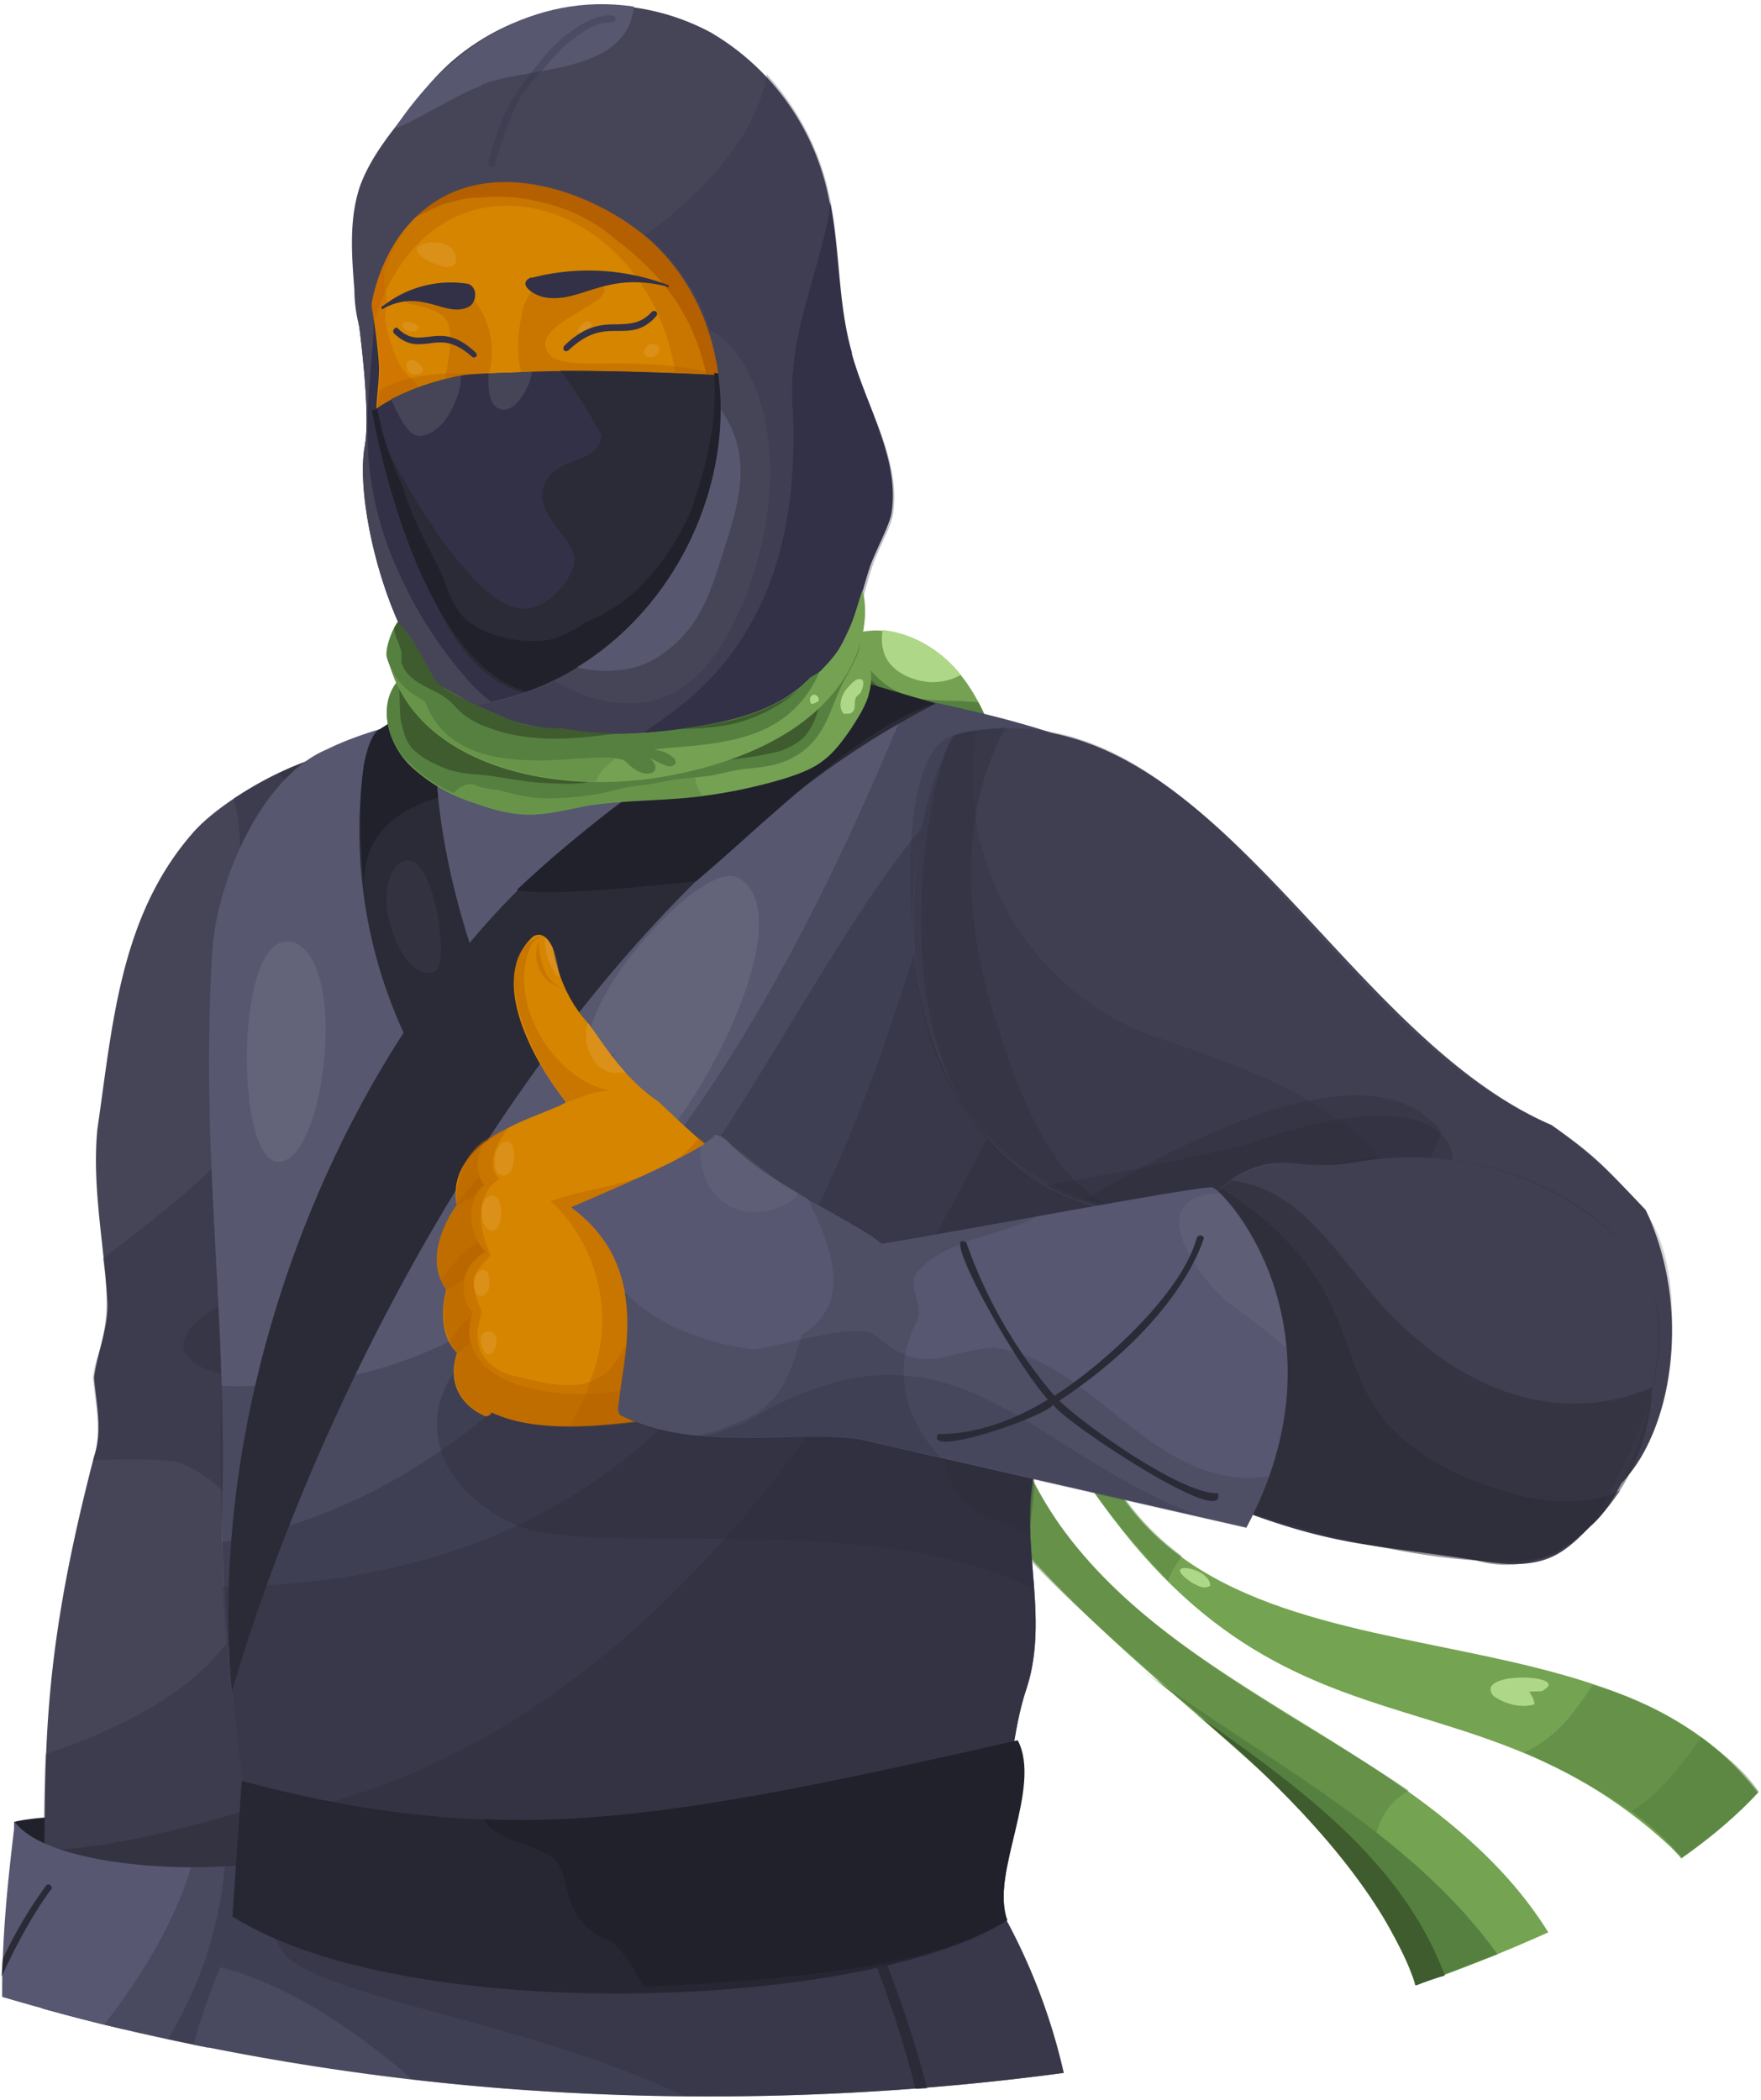 <svg xmlns="http://www.w3.org/2000/svg" width="322" height="384" fill="none"><path fill="#74A352" d="M196.2 249.7c10.3 67.4 94.6 36.7 125.2 78.1-3.6 4-8.4 8-14 12-.2-.4-1.9-2.1-1.9-2.1-40.9-37.9-78.9-8.3-119-88h9.7Z"/><path fill="#568040" d="M306.8 338.8s.5.5.7.9a87.8 87.8 0 0 0 14-12 58.5 58.5 0 0 0-30.3-19.6c-3.6 5.4-6.6 9.6-12.5 12.3 0 0 19.9 8.4 28 18.4Z" opacity=".5"/><path fill="#568040" d="M298.3 331.1a68.6 68.6 0 0 1 8.6 7.7c.3.2.6.4.7.8a87.9 87.9 0 0 0 14-12c-2.7-4-6.6-7-10.5-10 0 0-7 10.6-13 13.6h.1Zm-101.8-80.6c1.7 10.2 5.6 20 12.5 27.6a47.7 47.7 0 0 0 7.1 6.4l-1.4 2.1c-.5.7-.8 1.6-1.1 2.4a178.2 178.2 0 0 1-12.9-15.2 165.9 165.9 0 0 1-14.1-23.3h9.9Z" opacity=".5"/><path fill="#AED888" d="M218 289.4c-6.5-4.3 3.2-3 3.3.5-1.1.8-2.3 0-3.3-.5Zm64 19.8-2.4.1c.5.7.9 1.4 1 2.3-2.5.8-5.5-.1-7.5-1.5-3.9-4.7 14.6-4 9-1Z"/><path fill="#74A352" d="M182.1 252.8a78 78 0 0 0 11.7 26.1c10.8 15 26 24.7 41.9 34.6 17.5 10.8 36.3 21.9 47.4 39.8a308.2 308.2 0 0 1-24.3 9.7c-.5-1.4 1.5.9-6-12.8-7.5-13.7-20.3-24.7-21.5-25.7-25.1-22.7-52.1-42.5-63.5-71.7H182Z"/><path fill="#568040" d="M188.7 270.2c13.5 27.6 47.8 42.7 68.9 57.2-8.2 4.5-7.2 15.1-4.7 22.8-15-25.5-45.8-44.3-66.4-67 .1-.4-1-11.3 2.2-13Z" opacity=".5"/><path fill="#568040" d="M208.8 305.3c43.8 32.6 49.6 56.3 50 57.7l15-5.7c-16-22.4-43.5-36.1-65-52Z"/><path fill="#3E5C2E" d="m219.2 313.7 6.9 6c12.5 11.3 27.2 27 32.8 43.3 1.8-.7 3.5-1.3 5.3-1.8-8-21.3-27-34.6-44.8-47.3l-.2-.1Z"/><path fill="#21212B" d="M2.6 348.2v-15.1s4.4-1.3 16.4-1c12 .1 30.9 4.2 29.6 8.2-1.3 4-15.4 10.5-15.4 10.5l-30.7-2.6Z"/><path fill="#464558" d="M7.7 367.2a364.2 364.2 0 0 0 14.8 3.8c4.8.3 9 .2 9.3-.2 14.7-21 41.3-133.4 44-142.2 5.5-26.6 16.4-77.3 1.2-88.9-11-8.8-34.6 4.7-41.4 12.2-13.7 15.3-15 35.5-17.8 54.6-1 10.4 1.2 20.7 1.8 31 .4 5-1.8 9.5-2.4 14.4.4 4.8 1.6 9.7 0 14.4-12 46.1-8 60.6-9.5 100.9Z"/><path fill="#2B2B37" d="M44 156.8c0 3-.1 6-.5 9-.7 5.5-2.5 11-2.9 16.5-.3 4.8.6 9.5 4.7 12.8 3.2 2.6 7.3 4.2 11 6.1a22.3 22.3 0 0 1 9.1 8.5c2.9 4.6 4.5 9.8 6 15l2.2 6.5c8.6-31.5 18.5-79.4 3.4-91.5-8.5-6.8-24.3-.4-34.3 6.3 1 3.5 1.2 7.2 1.2 10.7Z" opacity=".3"/><path fill="#2B2B37" d="m7.5 367.1 3.8 1c2.6.8 5.2 1.4 7.8 2l5.9 1.5 5.2 1.1a8.9 8.9 0 0 0 1.6-2c17.2-24.8 41.1-87 43.8-95.9 5.5-26.4 16.3-122.1 2-134.5v-.1c-5.7-5-14-3.6-20.5-1.3a46.8 46.8 0 0 0-6 2.5c16 17 6 42.7-4.2 62.3-4 7.7-16.1 17.3-28.1 26.4 1 5.9 1 11.8-.8 17.5-.5 1.4-.9 3-1 4.4.5 5.2 1.7 9.8 0 15 7.1-.3 14-.2 15.7.4 7.8 3 12.9 9.6 13.5 17 1.5 19.5-21 30.7-37.9 36.3-.6 13.7 0 27.4-.8 46.5Z" opacity=".3"/><path fill="#2B2B37" d="M83.2 176.4C78.2 199.2 66 221.8 46 235c-3.6 3-11.7 5.8-12.5 10.6-.1 5 8.7 6 13 6.8 1.2.2-1.8 3.3-1 5.4 1.5 3.6 6.4 4.8 8.3 8.2 7 13.2-5.7 32.5-5.3 47.4-.7 7.7.1 15.3 1 23a129 129 0 0 0 5.8-22 134 134 0 0 0 5.8-20.7c1.2-8.9 7.4-16.2 6.8-25.4 0-4.5-.3-8.8.3-13.3 1.4-9.1 5-17.7 7.6-26.6 4.6-20.8 9.2-46.7 9-66.2a79 79 0 0 1-1.6 14Z" opacity=".3"/><path fill="#2B2B37" d="M7.7 367.2a366.8 366.8 0 0 0 11.4 3l6 1.4 2 .4c2.5-.2 4.3-.7 4.7-1.3 9.2-14 15.9-27.6 20.1-41.9-10.9 3.6-30 9.2-43.8 9.5 0 8.4 0 17.8-.5 28.8Z" opacity=".5"/><path fill="#575771" d="M.4 365.1a428 428 0 0 0 37.7 9.3 161.9 161.9 0 0 0 10.5-34c-13.6 2.4-40 .7-45.9-7.3-.4 4.3-2.4 18-2.3 32Z"/><path fill="#2B2B37" d="M19 370.1a439.8 439.8 0 0 0 18.4 4.1c6-9.7 9-23.2 11.2-33.9a82.3 82.3 0 0 1-13.7 1.1c-2.6 9.3-9 20-15.8 28.7Z" opacity=".3"/><path fill="#2B2B37" d="m30.7 372.8 6.7 1.4a225 225 0 0 0 11.2-33.9c-1 .3-7.1.8-7.5.9a72.5 72.5 0 0 1-10.4 31.6Z" opacity=".3"/><path fill="#2B2B37" fill-rule="evenodd" d="M9.3 345.5C6 350 3 355.5.3 361.4l.2-3.2a78 78 0 0 1 7.9-13.4c.4-.7 1.4.1 1 .7Z" clip-rule="evenodd"/><path fill="#75A152" d="M130.4 133.5a1982.9 1982.9 0 0 1 19.4-14 27.3 27.3 0 0 1 5.2-3.2c7.5-3.1 16.3 1.3 21.2 7.8 4.9 6.5 6.7 14.7 9.2 22.4 2.5 7.7 6 15.7 12.9 20-9 .8-18.3 1.5-27-1.2a70.1 70.1 0 0 1-8-3.4 55.7 55.7 0 0 1-19-12c-4.7-5.2-7.5-12.8-13.9-16.3Z"/><path fill="#568040" d="M149.8 119.5a27.2 27.2 0 0 1 5.2-3.2l1-.4a11.8 11.8 0 0 0 3 6.4 15 15 0 0 0 8.4 5.3c2.8.5 5.7.5 8.6.6l2.9.2c3 5.6 4.6 12.1 6.6 18.2 2.5 7.7 6 15.7 12.9 20-9 .8-18.3 1.5-27-1.2a68.3 68.3 0 0 1-8-3.3c-7-3.1-13.9-6.5-19-12.1-4.8-5.5-7.7-13-14-16.4 6.6-4.8 13-9.5 19.5-14v-.1Z"/><path fill="#AED888" d="M169.8 124.7c-3-.3-6.6-1.7-8-4.9a8.4 8.4 0 0 1-.4-4.6c5.4.5 10.8 3.7 14.3 8.2a10.7 10.7 0 0 1-5.9 1.3Z"/><path fill="#3E5C2E" d="M149.8 119.5a27.3 27.3 0 0 1 5.2-3.2c.3-.2.6-.3 1-.3-.3 3.7 1.7 7 4.3 9.3 1.4 1.3 3 2.4 4.6 3.4a32.7 32.7 0 0 0 6 3c3.4 1.3 7 2 10.7 2.8 1.5 3.9 2.6 8 3.8 12 2.5 7.7 6.1 15.6 13 20-9.1.7-18.3 1.5-27-1.3a70.2 70.2 0 0 1-8.1-3.3 55.7 55.7 0 0 1-18.9-12c-4.9-5.5-7.7-13-14-16.5 6.6-4.6 13-9.3 19.5-14Z"/><path fill="#575770" d="M35.4 373.8a465.8 465.8 0 0 0 56.1 8 485.5 485.5 0 0 0 64.4.8 477.8 477.8 0 0 0 38.6-3.6 110.3 110.3 0 0 0-14.4-34.6c-.6-.9-27.9-1.1-50.9-1.2v-.2a1872 1872 0 0 1-30 0v.2c-22.9 0-50.2.3-50.8 1.2-5.8 8.7-10 18.8-13 29.4Z"/><path fill="#2B2B37" d="M35.4 373.8a465.8 465.8 0 0 0 56.1 8 485.5 485.5 0 0 0 64.4.8 477.8 477.8 0 0 0 38.6-3.6 110.3 110.3 0 0 0-14.4-34.6c-.6-.9-27.9-1.1-50.9-1.2v-.2a1872 1872 0 0 1-30 0v.2c-22.9 0-50.2.3-50.8 1.2-5.8 8.7-10 18.8-13 29.4Z" opacity=".3"/><path fill="#2B2B37" d="M40.3 359.7c10.9 2.7 23 10 35.1 20.5a485.5 485.5 0 0 0 80.5 2.4 477.7 477.7 0 0 0 38.6-3.6 110.3 110.3 0 0 0-14.4-34.6c-2.2-1-129.2-.8-131.5-.1-3.4 4.7-6 10-8.3 15.4Z" opacity=".3"/><path fill="#2B2B37" d="M53.4 358.6c11.3 7.6 44 11.6 71.7 24.6a487.2 487.2 0 0 0 69.4-4.2 110.2 110.2 0 0 0-14.4-34.7h-.1a3642.9 3642.9 0 0 0-131.6 0c-1.4 2.2 1.8 12.2 5 14.3Z" opacity=".3"/><path fill="#2B2B37" fill-rule="evenodd" d="M156.2 349.4V349.8c.2.1.3.4.4.7l1 2.6a188.6 188.6 0 0 1 9.8 28.8l2.1-.1a188.9 188.9 0 0 0-6.4-20.2 338.7 338.7 0 0 0-4.7-11.8l-.3-.7v-.2l-1 .3-1 .3Z" clip-rule="evenodd"/><path fill="#2B2B37" d="M71 151.9c6.9 6.7 16.7 8.2 25.7 7 18.2-2.4 33.5-8.5 50.7-14.1a96.7 96.7 0 0 1 47-2.4c4 .6 22.7 7.5 14-1.1-11.8-7.2-30.8-11-42.8-14a127 127 0 0 0-65.5.3c-8.4 1.9-26.6 4.5-36.2 7.8 2.1 5.5 4.1 11.3 7 16.5Z" opacity=".3"/><path fill="#575770" d="M210.4 143c-11.3-9.1-32.5-12.9-45-15.8-23.8-5.5-84.6-.7-105.6 9.8-12.2 5.1-20.3 24.5-21 37.3-2.2 37.8 2.8 64.8 1.8 102.4-.6 21.2 3.3 44 6 65.7 1.1 8 120.6 6.3 126.6 1 13.6-12.2 10.2-21.7 14.5-34.7 4.7-14.3-2.6-29.8 2.6-43.4a617.3 617.3 0 0 0 19.6-60c2.7-10.2 4.5-20.5 4.3-30.8-.2-11.4 3.3-22-3.7-31.5 0 0 .2 0 0 0Z"/><path fill="#2B2B37" d="M46.7 342.4c1 8 120.5 6.3 126.5 1 13.6-12.2 10.2-21.7 14.5-34.7 4.7-14.3-2.6-29.8 2.6-43.4 10.3-30 23.2-59.1 23.9-90.8-.2-11.4 3.3-22-3.6-31.5-11-8.8-31.6-12.7-44.3-15.6C117 248.7 71.8 254 40.5 253.4a482.9 482.9 0 0 0 6.2 89Z" opacity=".3"/><path fill="#2B2B37" d="M40.5 282c.1 19.6 3.6 40.5 6.2 60.4 1 8 120.5 6.3 126.5 1 13.6-12.2 10.2-21.7 14.5-34.7 4.7-14.3-2.6-29.8 2.6-43.4 10.2-30 23.2-59.1 23.9-90.8-.3-11.4 3.3-22-3.7-31.5-54.7-42-69 121-170 139Z" opacity=".3"/><path fill="#2B2B37" d="M40.7 290.1c.9 17.2 3.8 35.2 6 52.3 1 8 120.5 6.3 126.5 1 13.6-12.2 10.2-21.7 14.5-34.7 4.7-14.3-2.6-29.8 2.5-43.4 8.9-24 17-46.6 22.2-71.3l-27.2-23.5h-16.8c-16.9 53.7-40.1 118.7-127.7 119.6Z" opacity=".3"/><path fill="#2B2B37" d="m45.4 332.8 1.3 9.6c1 8.1 120.5 6.3 126.5 1 13.6-12.2 10.2-21.7 14.5-34.6 4.7-14.4-2.6-29.9 2.6-43.5a618.6 618.6 0 0 0 19.1-58.3H181c-27.8 55.3-69.8 115.5-135.5 125.8Z" opacity=".3"/><path fill="#2B2B37" d="M173.8 270.6c3 7.1 9 7 14.3 9.7l.2-.4c.5-5 1.9-14 0-22-5.7-25.3-16.2-24.4-14.8-28.3-6.7 1.6-2.6 34 .3 41Z" opacity=".3"/><path fill="#D8D8D8" d="M52.6 212c7.5-4.7 10.6-37.6.6-39.8-10.9-2.4-10.4 45.8-.6 39.7Zm55.2-20.3c.7 3.4 3.8 1.1 4.8.9-5.3 6.3-15.5 29.9-5.9 27.8 15-3.3 42-52.3 28.3-59.9-6.5-3.6-29 21.8-27.2 31.2Z" opacity=".1"/><path fill="#2B2B37" d="m74.7 190.5 16.5-3.5c-8.3-20.2-13.2-40.9-11.1-59.9 0 0-12.8 5.5-13.6 13a88.4 88.4 0 0 0 8.1 50.4Z"/><path fill="#454357" d="M73 157.9c-6 5 .7 22.5 6.6 19.7 2.8-1.4-.5-24.2-6.6-19.7Z" opacity=".3"/><path fill="#21212B" d="m69 133.6 11.9-7.6s-2.3 6.6-.8 19.8c0 .3-14.2 2.8-13.5 16.4 0 0-2.6-23.6 2.4-28.6Z"/><path fill="#2B2B37" d="m153.6 126 17.4 2.7c-64.8 33-110.8 119.8-128.6 180.6-5.3-59.2 23.5-124.9 63-156.1a161 161 0 0 1 25.4-17.7c7.2-3 15-10.7 22.8-9.5Z"/><path fill="#21212B" d="m156.5 124.3 14.5 4.3c-14 4.3-32.3 23-43.7 32.5-5.2.6-28 3-32.8 1.6a228.8 228.8 0 0 1 24.3-19.8c4.7-3.2 9.3-6.3 13.8-8.3 7-2 16.5-11.5 23.9-10.3Z"/><path fill="#272734" d="M186.4 319.8c-70 15.9-102.4 16.5-142.2 5.8l-1.7 24.8c32 20.3 116.3 17 141.7.7-3-8.3 5.2-23.1 2.2-31.3Z"/><path fill="#21212B" d="M186 318.2c-43.8 10-72.2 15.6-97.5 14.4 1.7 3.8 9.5 4.6 12.7 7.2 1.4 1.1 2 3.6 2.4 5.3 1 4.6 2.8 7.5 7.3 9.5 3.1 1.3 5.5 6.5 6.9 8.7 31.4-1.6 54.1-4.3 66.3-12.3-3-8.4 6.5-24.2 2-32.8Z"/><path fill="#323147" d="M66.7 81.5C68 74.4 65 54.6 65 54.6l8-7.9s19.9 75 24.5 78c3.2 2 6.7 4 7.7 7.5-2.7.7-5.3-.6-8-1.3-3.7-.9-7.6-.7-11.3-1.7-12.7-3.8-21.4-35.5-19.2-47.7Z"/><path fill="#464558" d="M86.3 125.2a78.2 78.2 0 0 1-13.6-21 61 61 0 0 1-5.5-26.9c.1-8.8 1.8-17.3 1-26L65 54.6s3 19.8 1.7 27c-2.2 12 6.5 43.8 19.3 47.4 2 .5 4 .7 6.1.9a30.7 30.7 0 0 1-5.8-4.7Z"/><path fill="#ED8600" d="M107.1 118c-29.5 2.7-38.1-35.8-38-42.3 0-2.7.4-5.4.4-8.1 0-5.1-1.6-10-1.8-15-1.4-38 59.2-27.8 69 7 6 20.6-6.7 56.4-29.6 58.5Z"/><path fill="#D58500" d="M69 51.3c1.4-3.7 4.5-14.6 7.7-17a16.2 16.2 0 0 1 5.5-2.6c2.1-.6 4.4-1 6.5-1.4 8.2-1 17.2-.1 24.3 4.5 6 4 14.7 4.9 17 11.8 1.2 3.4 5 18.6 5.2 22.3.4 3.7-7.8 11.2-8.6 14.9a53.2 53.2 0 0 1-11 24.3L111 113a50.4 50.4 0 0 1-5 4.5c-.3.2-.7.3-.9.6-28 1-36.2-36-36.3-42.4 0-2.8.5-5.5.5-8.2 0-2.8-.9-8.8-1.3-11.7.6-2.2.6-2.8 1-4.5Z"/><path fill="#B45F00" d="M114 110.3c6.2-6.4 10-14.7 12.2-23.4.9-3.8-2-9.4-2.2-13.5-1.5-36.6-44.2-51.1-55.6-14.7-.4-2.1-.7-4-.8-6.2-1.3-38 59.3-27.9 69.1 6.9 5.9 20.6-6.8 56.5-29.6 58.5h-1.6a72.7 72.7 0 0 0 8.5-7.6Z" opacity=".4"/><path fill="#B45F00" d="M95.5 56.8c2-7.7 10.1-5.9 14-4.6.4 0 .8.3 1 .6.8 2.8-12 6.2-10.7 10.8 1.7 5.6 14.8.4 32.1 5 1.2.3-1.1.8-.1 1.6.3.3.7.8.7 1.2 0 .8-.6 1.5-1 2a7.3 7.3 0 0 1-4.8 1.7h-5.3c-4.2 0-8.3-.4-12.5.1-3 .4-6.4.6-9.2-1-5.8-3.1-5.5-12-4.1-17.4Z" opacity=".4"/><path fill="#CC5F00" d="M93.5 28.4a46 46 0 0 0-5.3 2.1c-1.4.8-3 1.3-4.4 2.2-1.6 1-3.2 2-4.6 3.2a30.5 30.5 0 0 0-6 7.5c-.9 1.4-1.6 2.9-2.3 4.5a8 8 0 0 0-.6 4.4c.2.9.4 1.8.4 2.8l-.3 2.8c0 .8.2 1.8.4 2.6l.7 2.4c.6 1.7 1.1 3.2 2.1 4.6.9 1.2 2.1 2.1 3.1 3.4.5.5 1 1.1 1.1 2 .3.8.5 1.7.4 2.6a20.7 20.7 0 0 1-.6 5.5c-.8 3.8-2.7 7.4-5 10.7A51.2 51.2 0 0 1 69 75.8c0-2.7.5-5.4.5-8.1 0-5.1-1.6-10-1.9-15-.5-17.3 11.7-24.7 26-24.3Z" opacity=".4"/><path fill="#E2A040" d="M75.2 68.3a1.6 1.6 0 0 1-.8-2c.7-1.2 2.7.2 2.9 1.1.3 1-1.4 1.2-2.1 1ZM120 65c-.4.2-.7.3-1.1.3-.4 0-.7-.1-1-.5-.4-.4 0-1.1.4-1.5.8-.8 2-.3 2.2.1.2.5-.1 1.2-.6 1.6ZM76.4 60c-.1.6-1 .7-1.5.6-.5-.1-1.5-.6-1.4-1.3.2-.9 3.2-.3 3 .7h-.1ZM108 60c-.3.5-1 .9-1.6 1-.2 0-.6 0-.7-.3-.1-.4 0-.6.2-.9.4-.3 1.3-1.6 2.1-.8.4.2.3.7 0 1Zm-31.4-15c.7-.5 1.7-.7 2.5-.7 1.8 0 3.7.5 4.2 2.4.2.6.2 1.2-.2 1.7-.6.5-1.4.5-2.2.3-1-.2-6.1-2.2-4.3-3.7Z" opacity=".4"/><path fill="#B45F00" d="M75.7 69c1.7-.4 3.3-.5 5-.7h4.9c2.3.2 4.6.6 6.8 1.4.8.9 1.2 2.2 1.3 3.4.3 1.4.5 2.8.6 4.3v4.2l-.2.7c-4.4-.7-8.8-1.6-13-2.8A60.6 60.6 0 0 1 69 74.9l.3-3.5a21.6 21.6 0 0 1 6.4-2.4Z" opacity=".4"/><path fill="#B45F00" d="M69 75.7V75a79.2 79.2 0 0 0 17 5.8c6.7 1.5 13.8 2.4 20.6 3.3 4.3.5 8.6.9 12.8 1l6.6.1 2.7-.1h1.2c.1 0 .3 0 .4.2h-.3s0 .2.2.2l.2-.1h.1c0 .2.2 0 .2 0l-.2-.1.5-.4v.2s.1.1.1 0V84.8a69.5 69.5 0 0 0-3-20.3 39.9 39.9 0 0 0-2-5.1 56.3 56.3 0 0 0-2.5-4.4 42 42 0 0 0-6.9-7.8 34.3 34.3 0 0 0-4-3.3 33.5 33.5 0 0 0-4-3 33 33 0 0 0-9.5-3.9 35.3 35.3 0 0 0-10-1c-1.8.2-3.6.1-5.4.6a21 21 0 0 0-5 1.7L74 40.7 71 42c-1 .4-1.8 1-2.7 1.6 8.3-26.6 59-15.5 68 16.1 5.9 20.7-6.8 56.6-29.6 58.5-29.3 2.4-37.8-36-37.7-42.5Z"/><path fill="#B45F00" d="M74.1 54.8c1.2-.6 2.5-1 3.8-1.1l3.5-.7c1-.1 2-.3 3 0 .8.4 1.4 1 2 1.5A15.5 15.5 0 0 1 87.9 72c-2.6.5-5.3.6-7.9.8A27.3 27.3 0 0 0 82.3 62a6.7 6.7 0 0 0-.6-3.4 5.6 5.6 0 0 0-2.9-2c-1.2-.5-2.4-.7-3.6-1-.6 0-1.2-.4-1-.9Z" opacity=".4"/><path fill="#323147" d="M135.3 68.8s-25.7-1.6-41-.7c-2.9.1-8 .2-9.6.5-11 2-16.5 6.6-16.5 6.6s8.7 51.3 31.9 52.2c17.3.6 29.6-3.6 35.1-18.4 5.4-14.8 7.2-27.7 0-40.2Z"/><path fill="#464558" d="M89.6 72.3c.5 2.8 3 3.5 5 1.3a11.8 11.8 0 0 0 2.7-5.6l-8 .3c0 1.3 0 2.8.2 4Z"/><path fill="#2B2B37" d="M135.3 68.8s-18-1-32.8-1a99 99 0 0 1 7.5 11.8c0 1.5-1 2.7-2.2 3.4-2.2 1.4-7.2 2-8.4 6-1.6 5.2 5.4 9.3 5.6 13.2.2 3.2-4.5 8.8-8.8 9.1-10 .7-24.7-27.5-26-30.3-1 1.9 1.2 6 1.8 8 4.7 13.2 10 37.8 28 38.3 17.3.7 29.6-3.6 35.1-18.3 5.5-14.8 7.3-27.8.2-40.2Z"/><path fill="#464558" d="M76.9 79.7c4.1-.4 6.7-6 7.3-9.5l.1-1.5A46.2 46.2 0 0 0 71.5 73c1.5 3.3 3.3 7 5.4 6.7Z"/><path fill="#21212B" d="m68.9 74.5 1 4.4c1 3.5 2.3 7 3.8 10.2l.2.6c.6 2.2 1.5 4.4 2.5 6.5 1.3 3 3 5.7 4.3 8.7l1.8 4.5c.7 1.2 1.3 2.5 2.3 3.5 2.1 2 5 3.1 7.9 3.8 1.4.3 2.8.5 4.4.5 1.5 0 2.9 0 4.4-.5a24.3 24.3 0 0 0 4.8-2.4c.7-.5 1.6-.9 2.4-1.2.7-.4 1.5-.7 2.2-1.2a26.9 26.9 0 0 0 7.5-6.1 41 41 0 0 0 5.9-8.3 47 47 0 0 0 2.2-4.5l1.5-4.7a75 75 0 0 0 2.4-11.2c.3-3 .4-6 .2-8.9l4.6.3c7.2 12.4 5.3 25.4-.2 40.2-5.5 14.7-17.7 19-35 18.3C76.6 126.2 68 75 68 75s.5 0 1-.3h-.2Z"/><path fill="#464558" d="M103.1 136.2c-1.1 0-3.2 1.3-4.3.7-2.3-1.5-14-4.8-14.7-7.7 43.1-4.3 61.8-59 35.7-84.4-9.8-9.5-34.4-19.8-47.2-1A31.8 31.8 0 0 0 67.7 65 27 27 0 0 1 64.8 53c-.5-6.4-1-12.9 1-18.9 1.7-4.7 4.8-8.8 8-12.8 2.6-3.5 5.3-6.9 8.5-9.8a42 42 0 0 1 47.6-5.6 45.3 45.3 0 0 1 21.3 28.8c2.3 9.9 1.6 20.3 4.3 30 2.7 9.8 9 19.3 7.3 29.4-.3 2.3-2.6 6.4-3.8 9.6-2.3 6.7-4.3 17-8.2 19.7-5.8 4-13.4 8.5-20.2 10.5-8.5 2.5-18.6 3-27.5 2.4Z"/><path fill="#323147" d="M155.8 64.6c-2.8-9.7-2-20.1-4.4-30a47 47 0 0 0-11.2-21C138.2 25.3 128 35.6 118 43l2.1 1.8a38.1 38.1 0 0 1 9.7 15.6c6.2 2.5 16.8 19.5 7.1 47.2-3.6 9.1-8.9 19.8-20 20.9-5.2.5-10.8-1.2-15.5-4a50.5 50.5 0 0 1-17 4.8c.7 2.8 12.4 6.2 14.7 7.6 1.1.7 3-.7 4.4-.7 8.8.4 19.1 0 27.6-2.4 6.8-2 14.4-6.6 20.2-10.5 4-2.7 6-12.8 8.2-19.7 1.1-3.3 3.5-7.3 3.8-9.6 1.5-10-4.8-19.4-7.5-29.3Z" opacity=".3"/><path fill="#575770" d="M105.5 122c5.3 1.3 11 .7 15-2 7.2-4.8 9.3-11.1 11.7-19 2.8-8.6 5.6-17.4-.2-25.8l-.2-.3c0 18-9.7 37-26.3 47.1ZM88 15.5c9-3.5 26.6-1.8 27.9-14.3-18.4-2.7-34 7.5-43.8 22.4 5.5-2.3 10.8-6 16-8Z"/><path fill="#323147" d="M155.8 64.6c-2.6-9-2.2-18.5-4-27.6-.1 1.2-.2 2.4-.5 3.6-2.5 11.7-7 21-6.4 33.3 1.2 21.6-3.4 42.4-21.8 56.2a145.4 145.4 0 0 1-8.7 6c5.6-.2 11.2-1 16.3-2.5 6.8-2 14.4-6.5 20.2-10.5 4-2.6 6-12.8 8.2-19.6 1.2-3.4 3.5-7.4 3.9-9.6 1.6-10-4.6-19.5-7.3-29.4Z"/><path fill="#323147" d="M89.3 29.8a46.7 46.7 0 0 1 3-9c1.4-3 3.2-5.6 5.2-8 2-2.5 4-5 6.6-6.8 2.2-1.7 5-3.3 7.8-3.2.8 0 .9 1.2 0 1.3-2.6-.2-5 1.5-7.1 3-2.5 1.8-4.4 4.4-6.4 6.6a24 24 0 0 0-5 7.8c-1 2.8-2.2 5.7-2.9 8.7-.2.7-1.4.4-1.2-.4Z" opacity=".3"/><path fill="#323147" d="m103.6 64.2.3-.1c3.8-3.6 6.5-3.6 9.1-3.6 2.4 0 4.6 0 7-2.7a.6.6 0 0 0 0-.8.6.6 0 0 0-.8 0c-2 2.2-4 2.2-6.2 2.3-2.7 0-5.8 0-9.8 3.9a.7.7 0 0 0-.1.8c.1.2.2.2.5.2Zm-16.8 1.2-.4-.1c-3.6-3.2-5.8-2.8-8-2.5-2 .2-3.9.5-6.3-1.8a.6.6 0 0 1 0-.9c.3-.2.5-.3.7 0 2 1.9 3.5 1.7 5.4 1.5 2.4-.3 5-.7 8.7 2.8.3.2.3.6.2.8l-.3.1Zm-1.2-13.5a20 20 0 0 0-15.5 4c-.1 0-.2 0-.3.2-.2.2 0 .5.2.4l.3-.2c7-3.6 11.2 1.9 15.4-.2 1.4-.7 1.8-3.5-.1-4.2Zm11.6-1.1a41.2 41.2 0 0 1 24.9 1.3c.3.1.2.5 0 .4l-.5-.2c-11.3-2.7-15.6 3.4-22.3 2-2.3-.6-4.7-2.6-2.1-3.6Z"/><path fill="#75A152" d="M158.8 127.2c-.7 2.2-2 4.2-3.3 6.2-1.4 2-3 4.2-4.9 5.6-2 1.6-4.5 2.5-7 3.3a92.6 92.6 0 0 1-18.4 3.6c-5.7.5-11.4.5-17 1.3-4.3.7-8.4 2-12.7 1.7-2.9-.2-5.8-1-8.5-2a30.2 30.2 0 0 1-12.2-7.1c-3.2-3.4-5-8.2-3.5-12.5.4-1 1.2-2.2 2.4-2.2.7 0 1.2.6 1.8 1a53.9 53.9 0 0 0 47 12.6c3-.7 5.7-2.1 8.5-3 3-.9 6.2-1.2 9.2-2.4 5.6-2.1 9.6-6.7 13.3-11.3 1.5-1.8 1.9-3.7 3-5.4 2.7 2.5 3.4 7.1 2.3 10.5Z"/><path fill="#568040" d="M71.2 127.3c.4-1 1.2-2.1 2.3-2.1.7 0 1.3.5 1.9 1a53.8 53.8 0 0 0 40.4 13.4c2.2-.2 4.4-.3 6.6-.8 2-.6 4-1.4 6.1-2.2-1.6 3-2.2 6.3.1 9l-3.4.3c-5.7.4-11.4.4-17 1.3-4.2.7-8.4 2-12.7 1.7-2.9-.2-5.8-1-8.5-2a30.3 30.3 0 0 1-12.2-7.1c-3.2-3.3-5-8.3-3.6-12.6v.1Z" opacity=".4"/><path fill="#568040" d="M73.4 124.3c.7 0 1.4 1.4 2 1.9a53.8 53.8 0 0 0 40.4 13.4c2.2-.2 4.4-.3 6.6-.8 3-.7 5.6-2.2 8.5-3 3-1 6.2-1.3 9.2-2.5 5.5-2.1 9.6-6.7 13.3-11.2 1.5-1.8 1.9-3.8 2.9-5.4l1 1c-.5 3-2.6 5.7-3.7 8.3-1.5 3.2-2.4 6.8-5 9.7-2.4 2.6-5.4 4-9 4.5-1.7.3-3.6.3-5.3.7-1.7.3-3.4.8-5 1l-5.7.6-5.5 1c-1.8.2-3.5.4-5 .8-2 .5-4 1-5.9 1.2-3.5.4-7.2.7-10.6.2-1.9-.3-3.7-.8-5.7-1.3-.8 0-1.7-.2-2.6-.4-.7-.1-1.3-.5-2-.6-1.3-.1-2.5.6-3.3 1.6a25.5 25.5 0 0 1-8.2-5.6c-3.2-3-5-8-3.6-12.2 0 0 1-2.9 2.2-2.9Z"/><path fill="#3E5C2E" d="M149.5 130.1a12 12 0 0 1-2.5 4.7 11.7 11.7 0 0 1-5.5 2.8c-4.1 1-8.5 1.3-12.6 1.8a35.9 35.9 0 0 1-10.6 0l4-.6c3-.7 5.8-2.2 8.6-3 3-1 6.2-1.3 9.2-2.5 4.6-1.7 8.1-5.1 11.2-8.8-.7 1.8-1.2 3.8-1.8 5.6Zm-38.6 12a20 20 0 0 1-7.6 1.2c-2.7-.1-5.4-.1-8-.6-2.4-.3-4.8-.8-7-1-2.5-.2-5-.4-7.1-1.3-1.9-.8-3.7-1.6-5.2-3-1.8-1.4-2.2-3.6-2.7-5.6-.3-2.1-.1-4.4-.4-6.4l.7-.1c.7 0 1.2.6 1.8 1a53.9 53.9 0 0 0 39.7 13.5c-1.2.8-2.6 1.7-4.1 2.4Z"/><path fill="#75A152" d="M71.6 120v-.7c0 .2.3.3.6.6 2 1.8 4.4 3.2 6.7 4.6l3.7 2.1 1.5.8c3.4 2.4 7.5 3.9 11.6 5l1.7.5c14.6 3.1 30.2 0 32.5-.5 9-1.6 14.7-4.7 18.2-8.4a8.4 8.4 0 0 0 2-1.4c1-1 2-2.1 2.8-3.2 1-1.4 1.7-3 2.4-4.5 1-2.2 1.6-4.7 2.4-7 2 7-1 26.5-33.2 33.5-23.7 5.1-49.5-2.1-53.6-21.3h.7v-.1Z"/><path fill="#AED888" d="M149.7 127.7v.4c-.1.2-.4.3-.6.4l-.5.2c-.2 0-.3 0-.4-.3l-.1-.3c0-.2 0-.6.2-.8.5-.6 1.3-.2 1.4.5Z"/><path fill="#568040" d="m109.4 136.3 1.9.1c2.9.6 6.7 1 8 2.7.7.7.9 2-.4 2.3-1.3.3-2.6-.5-3.7-1.4-1-1-1.1-1.9-8.9-1.3l3.1-2.4Z"/><path fill="#568040" d="M71.7 120.2v-.8l.5.5a40 40 0 0 0 6.7 4.6l3.7 2.1c.4.3.9.6 1.5.8a36.3 36.3 0 0 0 11.7 5l1.6.3a83.7 83.7 0 0 0 29.2.3c-3 1-6.2 1.7-9.2 3.1a20 20 0 0 0-7.2 4.6 7.8 7.8 0 0 0-1.2 2.2c-18.3-.3-34.8-7.8-38.1-22.7h.8Z" opacity=".4"/><path fill="#568040" d="M72.7 113.7a49.7 49.7 0 0 1 3.7 5.8c1 1.8 1.7 3.8 3 5.2.7.8 2.1 1.4 3.1 2l1.5.7a38 38 0 0 0 11.6 5c.6 0 1.2.3 1.8.4 14.5 3.2 30.2 0 32.5-.4 9-1.6 14.6-4.7 18.2-8.5l1.7-1a19.8 19.8 0 0 1-7.9 9.3c-5.9 3.6-13.3 4-20.1 4.6-15.7 1.6-38.1 7-44-8.3-.1-.4-1-.7-1.3-1a12.2 12.2 0 0 1-5.8-7.4c-.3-1.6 1-5 2-6.4Z"/><path fill="#3E5C2E" d="M133.3 132.5c-3 .6-6 .7-9 .8 3-.3 5-.8 5.7-.9a37 37 0 0 0 15.7-6c-3.4 3-8 5.2-12.4 6.1Zm-60.6-18.8c2.6 2.5 4.2 6 6 9l.7 1.4a8 8 0 0 0 2.6 2.2 56.3 56.3 0 0 0 6 3l5.3 2.3a21.8 21.8 0 0 0 9.2 1.5c3.8.7 7.5 1 10.8 1l-2.8.3c-7.2.9-14.5 1.2-21.3-1.4a15.5 15.5 0 0 1-4.6-2.5c-1.2-1-2-2.2-3.4-3.1-2-1.3-4.2-2-5.9-3.5a5.9 5.9 0 0 1-1.9-2.8v-1.8c-.3-1.6-1.3-3-1.3-4.5l.7-1.1Z"/><path fill="#AED888" d="m157.5 126.5-1 1c-.2.5-.2 1-.2 1.5 0 .4-.1 1-.6 1.3-.2.2-.7.2-1 .2h-.4l-.2-.2c-1-1.5 0-3.7 1.1-4.8.5-.5 1.4-1.6 2.2-1.3.8.1.4 1.7 0 2.3Z"/><path fill="#568040" d="M116.2 136.8c1.3 0 2.5 0 3.7.3a6 6 0 0 1 3.4 1.6l.2.4c.2.5-.2.8-.7 1-.4 0-1 0-1.2-.2-1.7-.6-3-1.7-4.6-1.8-.7-.1-1.4.1-2.1.1-.7.1-1.4.1-2-.2-.4-.1-1-.6-1-1 0-.5.8-.2 1-.2h3.4Z"/><path fill="#2B2B37" d="M93.8 278.6c-19.8-9.7-15.2-26.8-6.2-31.7 14.2-5.9 37.7-4.3 52.9-3.8 17.4 2.2 33.6 9.5 49.7 16.5-1.4 12-2.8 19-1.1 31-29.4-15.3-81.8-5.3-95.3-12Z" opacity=".3"/><path fill="#464558" d="M169.5 186.9a75.1 75.1 0 0 1 5-52.5c45.6-10.6 69.2 54 109.2 71.3 8.4 5.9 10 8 17.2 15.5 14.3 29.8-4.1 78.4-42.2 45-7.2-6.4-18-41.4-28-44-6.4-1.8-47.1 11.1-61.2-35.3Z"/><path fill="#2B2B37" d="M169.5 186.9c-4.2-17-5.4-50 5-52.5 46-11.2 66.3 53.4 109.2 71.3 0 0 8.2 6.1 15.4 13.6 11 11.4 6.5 40 0 48.7-7 9.6-23 9.8-39.1-4.3-7.3-6.4-19.3-39-29.2-41.7-6.4-1.7-47.1 11.2-61.2-35.2h-.1Z" opacity=".2"/><path fill="#2B2B37" d="M167.1 166.5c.3-11 1.7-22.5 7.4-32a58.9 58.9 0 0 1 4.1-1 50.7 50.7 0 0 0 30.4 55.3c28.1 9.5 56.2 18.9 50.2 55.4-8.2-8.9-17-19-28.4-22-17.6 3-65.2-.3-63.6-55.7Z" opacity=".2"/><path fill="#2B2B37" d="M263.3 206.5c1.6 1.9-11 19.8-15.6 25.7-17-16.3-18-5-49.4-12.8 4.2-2.1 49.5-31.8 65-12.8v-.1Z" opacity=".3"/><path fill="#2B2B37" d="M174.5 134.4c2.1-.9 7-1.2 9.4-1.4-9.4 17-7.2 38.6-1 56 4.4 14.3 12.4 33 26.7 32.8-58.4-4.6-38.7-85.9-35.1-87.4Z" opacity=".3"/><path fill="#2B2B37" d="M228.4 209.1c57.5-20.7 40.4 29.2 2.3 13 0 1.1-26.7 3-39.5-5.4 0 0 18.4-2.9 37.2-7.6Z" opacity=".3"/><path fill="#464558" d="M299.8 230.6a55.6 55.6 0 0 0-48.6-18.6c-3.3.4-6.6 1.2-10 1-2.2 0-4.4-.4-6.7-.4-6.4 0-12.7 4.2-15.5 10.4a68 68 0 0 1 9.3 53.7c16.7 6.1 23.8 5.8 41.2 8.5 5 .8 10.3 1.5 14.8-.8 2.4-1.2 4.5-3.3 6.4-5.3 9-7 17.4-39 9-48.4v-.1Z"/><path fill="#2B2B37" d="M299.8 230.6c-15.2-18.4-37.5-21.6-58.5-17.5-8.7-1.7-18.3.9-22.3 9.8a68.6 68.6 0 0 1 9.3 53.6c16.7 6.2 23.8 5.9 41.2 8.6 8 1.8 16 .6 21.2-6.1 8-12.4 18.6-34.5 9-48.4Z" opacity=".2"/><path fill="#2B2B37" d="M224.9 215.8c13.8 1.5 20.3 15.2 29 24.2 21.4 21.9 40.6 17.1 48.2 13.6a37.5 37.5 0 0 1-17.8 30.6c-13.2 4.2-42.3-3.2-56-7.7A68.1 68.1 0 0 0 219 223a18.4 18.4 0 0 1 5.9-7Z" opacity=".5"/><path fill="#2B2B37" d="M223.3 217.2c33.2 21.6 14.2 39 44.2 52.7 8.6 3.6 19.2 6.8 28.8 2.6-6.4 9-15.2 16.2-26.8 12.7-17.5-2.7-24.6-2.5-41.2-8.6 4.6-18.1 1-38.3-9.3-53.6 1.1-2.2 2.6-4.2 4.3-5.8Z" opacity=".5"/><path fill="#D58500" d="M81.7 235.9c-4.9-6.5 1.6-15.3 1.8-15.5-2.3-12.8 16.7-16.5 20-18.9-5.8-7.2-14.5-22.6-6-30.3 1.8-1 3 .8 3.6 2.2 1 5.4 3 10 6.8 14.1 3.4 5 7.3 10.5 12.5 13.9a243 243 0 0 0 35 28c.7 9.2-9.2 30.3-10.7 29.8-10.8-5.4-38.8 6.5-54.9-1 0 .5-.9 1-1.5.5-4.6-2.2-6.4-6.5-4.7-11.4-3-2.7-3-7.8-2-11.5Z"/><path fill="#E2A040" d="M112.8 196.2c-4.3 0-6.6-5.4-5.3-9.2 2.1 2.8 4.3 6.3 6.9 9.1h-1.7l.1.1Zm-11.3-18.4a9.4 9.4 0 0 1-1.8-6.4c2 1.8 2.2 5 2.7 7.3-.4-.2-.7-.4-1-.9Z" opacity=".4"/><path fill="#B45F00" d="M81.7 235.9c-4.9-6.5 1.6-15.3 1.8-15.5a13 13 0 0 1 9.4-14c-2 2.4-4.2 6.6-1.6 9.2-4.7 2.7-3.7 9.7-1.6 13.8-1.8 2.6-5 3.4-1.6 10.3 0 1.2-3.7 8.2 4.8 11.6 6 1.4 14.4 4.2 19-1.4 8.5-12 13.4-25.6 19-39 3.4 3 24.7 18.8 24.7 18.8.6 9.2-9.3 30.2-10.8 29.8-10.8-5.5-38.8 6.4-54.9-1.3 0 .6-.9 1-1.5.6a8.8 8.8 0 0 1-4.8-11.3c-3-3-3-8-2-11.6Z" opacity=".4"/><path fill="#B45F00" d="M107.7 253a29.7 29.7 0 0 0-7-33.4c9.1-3.2 20.8-3.1 27.1-11.6l27.9 21.6c.6 9.1-5.4 31-6 30.8-14.7-5.2-23-.4-45.7.4a41.3 41.3 0 0 0 3.8-7.7h-.1Z" opacity=".4"/><path fill="#B45F00" d="M81.7 235.9c-4.9-6.5 1.6-15.3 1.8-15.5-.4-4.1 1.4-9.8 5.4-12-1.8 2.1-2.2 6-.3 8.2-3.6 3-2.9 9.3.2 12.3-4 2-5.4 7.6-2.4 11-4.2 14.3 17.5 16.4 27.2 14.3 11.3-2.5 12.6-5.3 22.2 3.4-8 .3-36.5 6.5-45.9.5 0 .3-.3.5-.4.6-.2 0-.6.3-1 0-4.5-2.2-6.6-6.5-4.7-11.5-3-2.8-3.1-8-2-11.5l-.1.2Zm15.5-63.3c-4.8 10 3.6 24.6 14.2 26.8-2.6.1-4.5.9-7.7 2.1-5.5-5.7-16-27-4.5-30.4-.7.4-1.5.9-2 1.5Z" opacity=".4"/><path fill="#B45F00" d="M98.5 172.2c0 1.1.3 7 4.2 8.4-3.6-.8-5.6-4.9-4.2-8.4Zm-12.2 44.4 1.3-1.5c.1.5.6 1 .9 1.5-.7.4-1.1 1.2-1.6 1.9l-3.4 2v-.6l2.9-3.3h-.1ZM80.7 234c2-2.9 4.8-6.2 6.8-6.8.4.7.9 1.2 1.3 1.7-1.9 1.1-3.6 2.7-4 5l-3.1 2c-.5-.5-.8-1.1-1.1-1.8Zm2.7 9.4c.8-1 1.6-2.1 2.8-2.6a7.7 7.7 0 0 0-.1 4.8c-1 .5-1.6 1-2.3 1.9-.6-.6-1-1.3-1.5-2 .3-.7.7-1.5 1.1-2v-.1Z" opacity=".4"/><path fill="#E2A040" d="M86.7 234.7c0-2.8 3-3.9 2.8 0 0 2.8-2.9 3.3-2.8 0Zm1.3 11c-.8-2.6 2.6-3.2 2.8-.7 0 2.5-2 4-2.8.7Zm3-26.6a6 6 0 0 1 .2 5c-1 1.9-2.6.5-3-1-.8-4.2 2-5.3 2.8-4Zm2.8-6.1c-.4 2.6-3.2 2.6-3.3 0-.5-5.4 4.7-6 3.3 0Z" opacity=".4"/><path fill="#575771" d="M104.5 220.7c3.6-1.6 24-10 26.3-13.2 1.2 0 2.2 1 3 2 7.1 6.7 16 10.6 24.3 15.7 1.1.7 2.1 1.3 3.1 2.2 13.8-2.2 59-10.8 60.5-10.3 3.4 1.5 24.9 27.1 6.2 62.2l-71-16.2c-6.8-.8-13.8-.2-20.7-.2-7.5 0-15.2-.6-22-3.8-.5-.2-.8-.3-1-.7-.3-.5-.3-1-.1-1.6 1-8.8 6-25.3-8.6-36v-.1Z"/><path fill="#2B2B37" d="M114.3 236.3c6 6.2 15.2 9.4 23.5 10.4 5.3-.6 19.2-5.2 22.3-2.5 9 7.8 12.5 2.7 21.7 2.2 18.7 2.5 29.4 26.7 50.2 23.5a67.8 67.8 0 0 1-4.1 9.5l-71-16.2c-14.3-1.8-30.6 2.9-43.7-4.6-.4-6 2.6-13.5 1-22v-.3Z" opacity=".2"/><path fill="#A4A4A4" d="M226 239.2c-6.5-4.4-18-20.7-3-21a47 47 0 0 1 12.2 28.2c-3-2.6-6.1-4.8-9.1-7.2ZM144 220c-8.5 4.6-16.5-1-15.9-10.6a8.5 8.5 0 0 0 2.7-2c5.3 3 9.7 8 15.3 10.7a6.9 6.9 0 0 1-2.1 2Z" opacity=".1"/><path fill="#2B2B37" d="M132.6 260.9c9.7-3.1 11.5-8 14-16.9 9.9-5.8 5-17 1-25 4.6 2.8 9.5 5.1 13.7 8.4l28.3-5c-7 3.8-17.1 4.1-22.2 10.6-1.3 3 1.7 5.9.2 8.7-4.6 8.4-2.1 18.3 4.5 24.8l-15-3.4c-10-1.1-20 .4-29.8-.6 1.7-.4 3.5-.8 5.3-1.5v-.1Z" opacity=".2"/><path fill="#2B2B37" d="M136.3 260c38.1-22.7 50.7 5.3 83.4 17.3a24370 24370 0 0 0-62.8-14.3c-9.3-1-18.5.3-27.9-.4a64.3 64.3 0 0 0 7.3-2.6Z" opacity=".2"/><path fill="#2B2B37" d="M171.7 262.2c7 0 13.8-2.6 19.9-6.3-6.7-7.6-20-32-14.9-28.7a88 88 0 0 0 16.1 28c8.7-5.5 23.3-18.7 26-28.8.2-.7 1.4-.7 1.3.1-2.6 7.6-10.4 19-26.4 29.6 4.6 4.5 22.7 17.3 29 16.9 2 7-29-13.6-30.1-16.2-1.3 2.2-24.1 10-21 5.3v.1Z"/></svg>